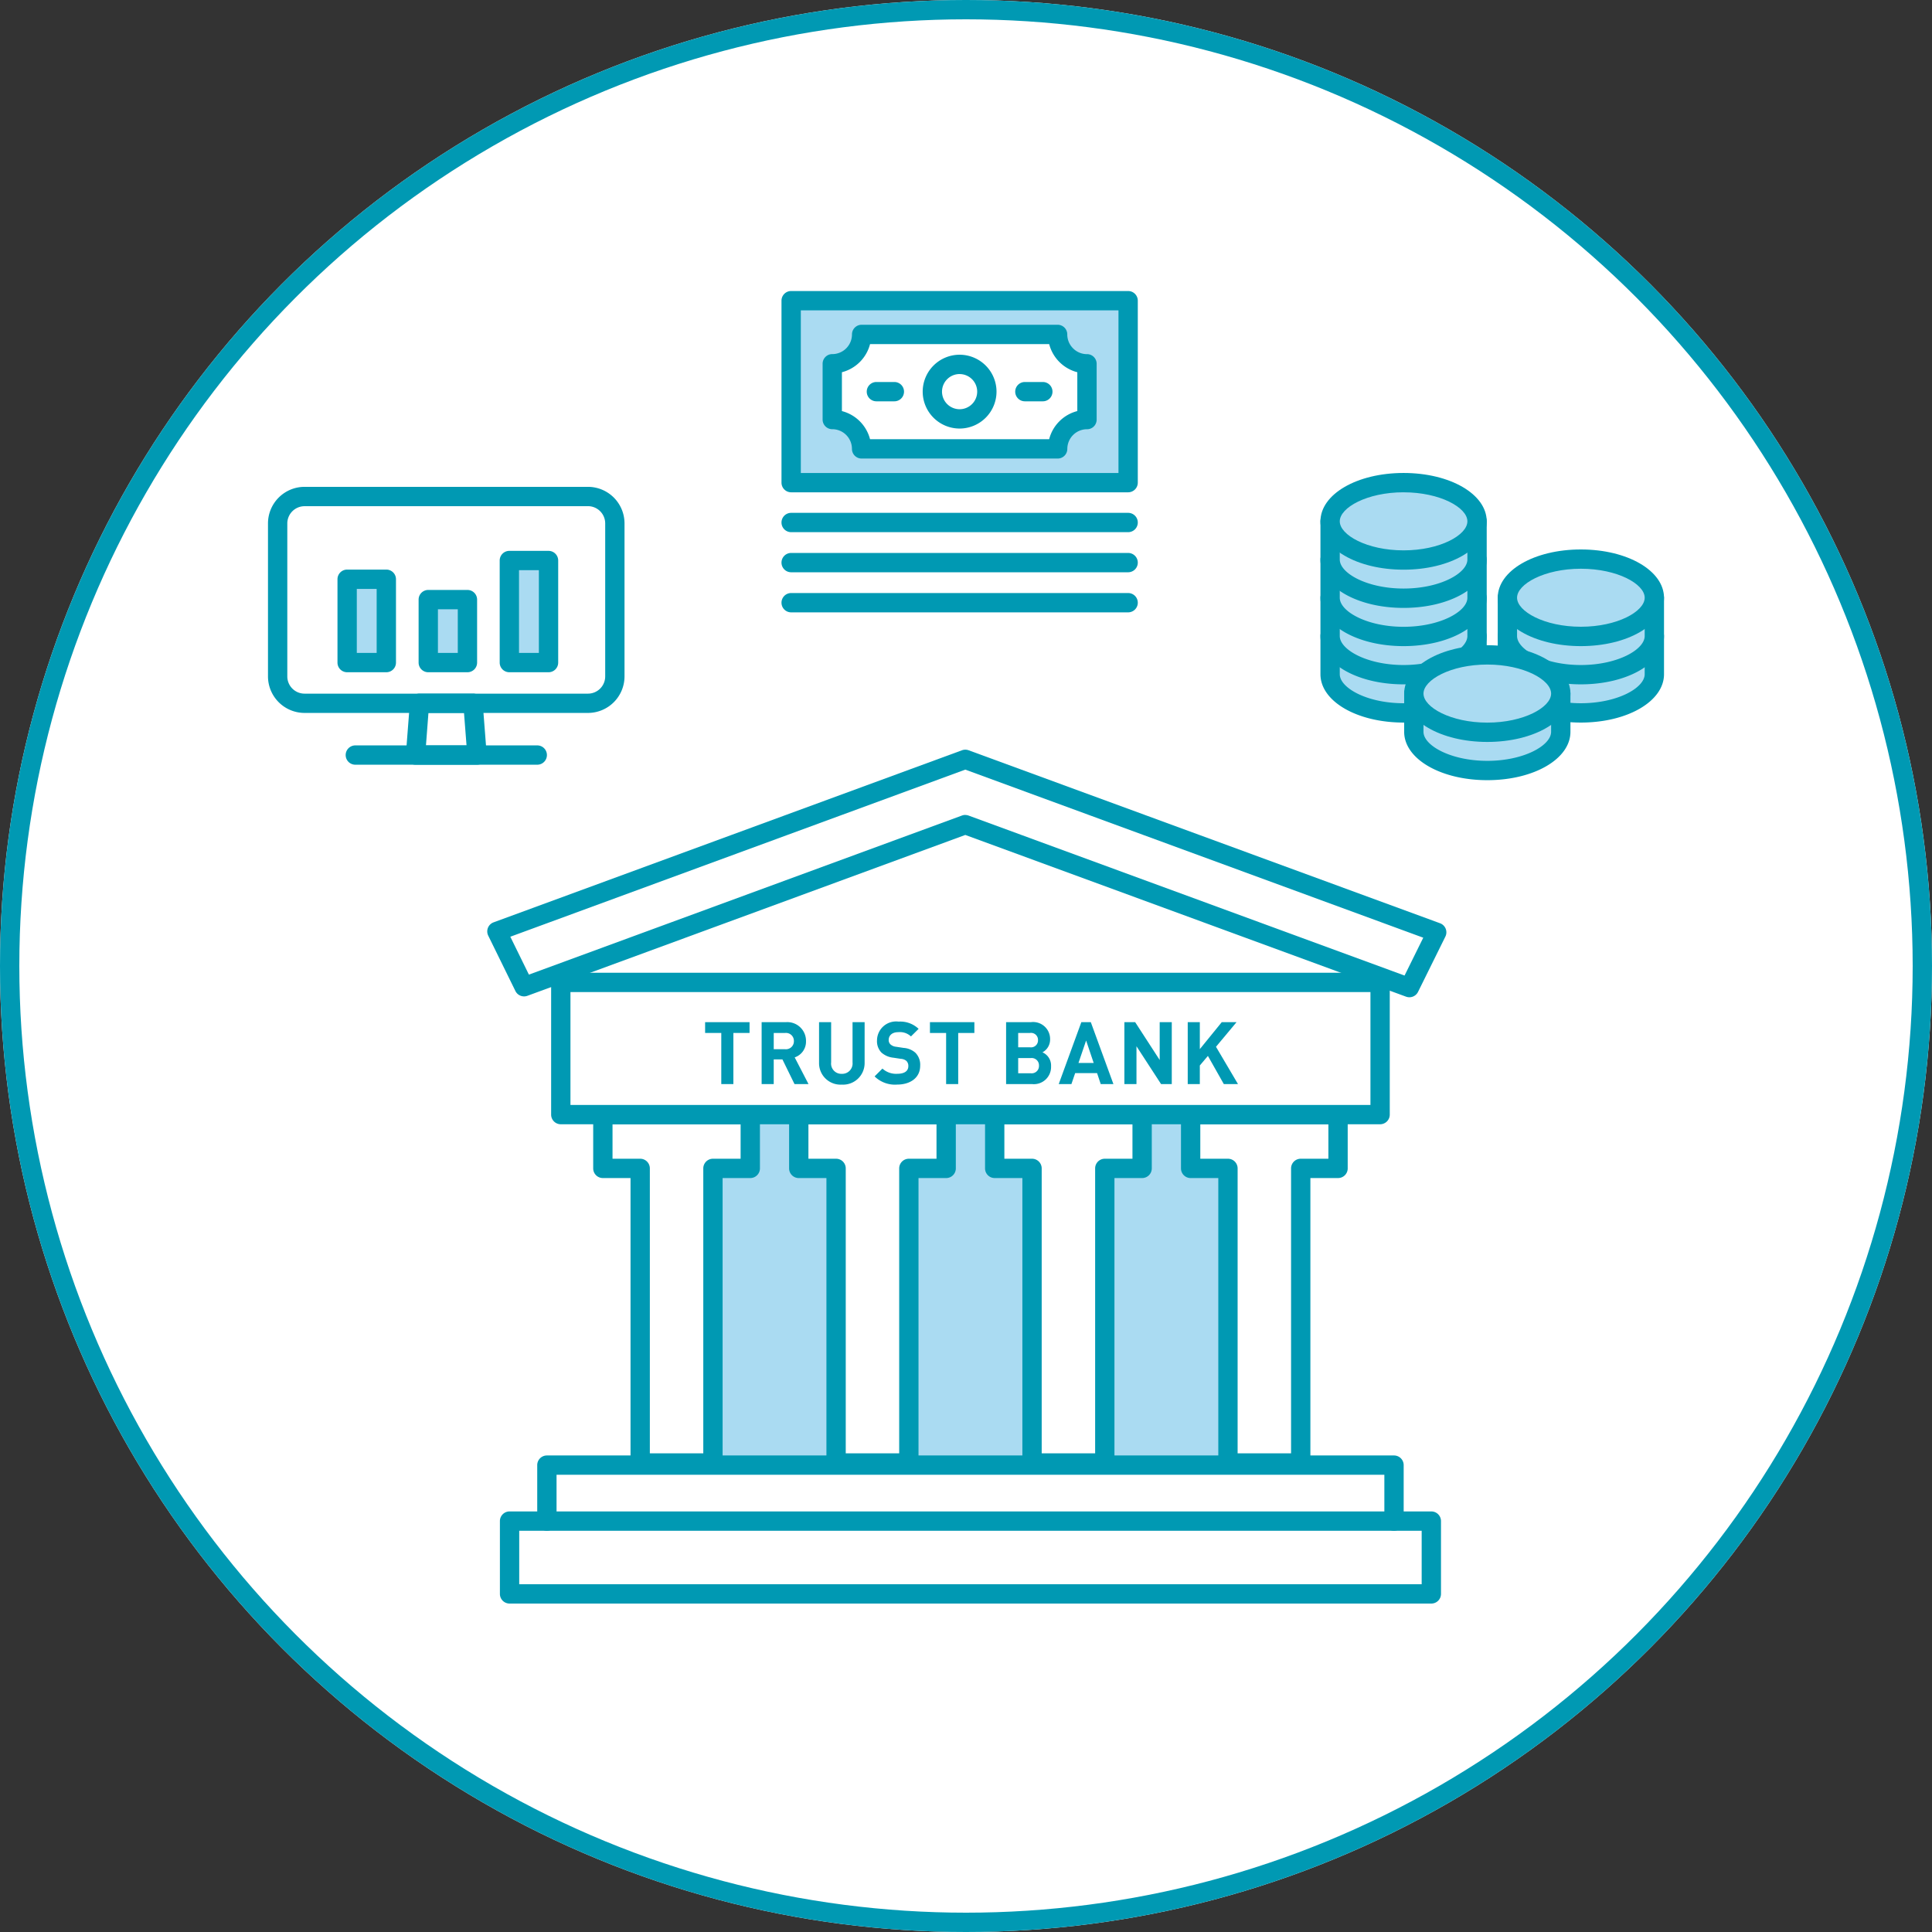 <svg xmlns="http://www.w3.org/2000/svg" width="200" height="200" viewBox="0 0 200 200">
  <rect x="0" y="0" width="200" height="200" fill="#333333" stroke="none"/>
  <g id="グループ_700" data-name="グループ 700" transform="translate(-210 -955)">
    <g id="楕円形_72" data-name="楕円形 72" transform="translate(210 955)" fill="#fff" stroke="#0099b3" stroke-width="2">
      <circle cx="100" cy="100" r="100" stroke="none"/>
      <circle cx="100" cy="100" r="99" fill="none"/>
    </g>
    <g id="グループ_671" data-name="グループ 671" transform="translate(1208.884 654.063)">
      <g id="グループ_647" data-name="グループ 647">
        <rect id="長方形_1490" data-name="長方形 1490" width="69.39" height="36.011" transform="translate(-932.944 416.32)" fill="#aadbf2"/>
        <g id="グループ_641" data-name="グループ 641">
          <path id="パス_1821" data-name="パス 1821" d="M-921.216,416.32v5.569h-3.863v30.494h-7.533V421.889h-3.863V416.32Z" fill="#fff"/>
          <path id="パス_1822" data-name="パス 1822" d="M-925.08,453.383h-7.532a1,1,0,0,1-1-1V422.889h-2.864a1,1,0,0,1-1-1V416.32a1,1,0,0,1,1-1h15.26a1,1,0,0,1,1,1v5.569a1,1,0,0,1-1,1h-2.864v29.494A1,1,0,0,1-925.08,453.383Zm-6.532-2h5.532V421.889a1,1,0,0,1,1-1h2.864V417.32h-13.26v3.569h2.864a1,1,0,0,1,1,1Z" fill="#0099b3"/>
        </g>
        <g id="グループ_642" data-name="グループ 642">
          <path id="パス_1823" data-name="パス 1823" d="M-880.652,416.32v5.569h-3.863v30.494h-7.533V421.889h-3.863V416.32Z" fill="#fff"/>
          <path id="パス_1824" data-name="パス 1824" d="M-884.516,453.383h-7.532a1,1,0,0,1-1-1V422.889h-2.864a1,1,0,0,1-1-1V416.32a1,1,0,0,1,1-1h15.26a1,1,0,0,1,1,1v5.569a1,1,0,0,1-1,1h-2.864v29.494A1,1,0,0,1-884.516,453.383Zm-6.532-2h5.532V421.889a1,1,0,0,1,1-1h2.864V417.32h-13.26v3.569h2.864a1,1,0,0,1,1,1Z" fill="#0099b3"/>
        </g>
        <g id="グループ_643" data-name="グループ 643">
          <path id="パス_1825" data-name="パス 1825" d="M-860.37,416.32v5.569h-3.863v30.494h-7.533V421.889h-3.863V416.32Z" fill="#fff"/>
          <path id="パス_1826" data-name="パス 1826" d="M-864.233,453.383h-7.533a1,1,0,0,1-1-1V422.889h-2.863a1,1,0,0,1-1-1V416.32a1,1,0,0,1,1-1h15.259a1,1,0,0,1,1,1v5.569a1,1,0,0,1-1,1h-2.863v29.494A1,1,0,0,1-864.233,453.383Zm-6.533-2h5.533V421.889a1,1,0,0,1,1-1h2.863V417.32h-13.259v3.569h2.863a1,1,0,0,1,1,1Z" fill="#0099b3"/>
        </g>
        <g id="グループ_644" data-name="グループ 644">
          <path id="パス_1827" data-name="パス 1827" d="M-900.934,416.32v5.569H-904.8v30.494h-7.533V421.889h-3.863V416.32Z" fill="#fff"/>
          <path id="パス_1828" data-name="パス 1828" d="M-904.8,453.383h-7.533a1,1,0,0,1-1-1V422.889h-2.863a1,1,0,0,1-1-1V416.32a1,1,0,0,1,1-1h15.259a1,1,0,0,1,1,1v5.569a1,1,0,0,1-1,1H-903.8v29.494A1,1,0,0,1-904.8,453.383Zm-6.533-2h5.533V421.889a1,1,0,0,1,1-1h2.863V417.32h-13.259v3.569h2.863a1,1,0,0,1,1,1Z" fill="#0099b3"/>
        </g>
        <path id="パス_1829" data-name="パス 1829" d="M-854.576,459.4a1,1,0,0,1-1-1v-4.794H-941.27V458.4a1,1,0,0,1-1,1,1,1,0,0,1-1-1v-5.794a1,1,0,0,1,1-1h87.694a1,1,0,0,1,1,1V458.4A1,1,0,0,1-854.576,459.4Z" fill="#0099b3"/>
        <path id="パス_1830" data-name="パス 1830" d="M-850.713,466.937h-95.421a1,1,0,0,1-1-1V458.4a1,1,0,0,1,1-1h95.421a1,1,0,0,1,1,1v7.534A1,1,0,0,1-850.713,466.937Zm-94.421-2h93.421V459.4h-93.421Z" fill="#0099b3"/>
        <g id="グループ_645" data-name="グループ 645">
          <path id="パス_1831" data-name="パス 1831" d="M-856.016,416.32h-84.815V402.635h84.815Z" fill="#fff"/>
          <path id="パス_1832" data-name="パス 1832" d="M-856.016,417.32h-84.815a1,1,0,0,1-1-1V402.635a1,1,0,0,1,1-1h84.815a1,1,0,0,1,1,1V416.32A1,1,0,0,1-856.016,417.32Zm-83.815-2h82.815V403.635h-82.815Z" fill="#0099b3"/>
        </g>
        <path id="パス_1833" data-name="パス 1833" d="M-852.986,404.173a.989.989,0,0,1-.345-.062l-45.625-16.741-45.333,16.653a1,1,0,0,1-1.242-.5l-2.81-5.726a1,1,0,0,1-.031-.813,1,1,0,0,1,.584-.566l48.488-17.813a1,1,0,0,1,.689,0l48.8,17.907a1,1,0,0,1,.584.567,1,1,0,0,1-.033.815l-2.828,5.72A1,1,0,0,1-852.986,404.173Zm-45.97-18.868a1,1,0,0,1,.345.061l45.126,16.559,1.937-3.918-47.408-17.4-47.1,17.3,1.925,3.922,44.832-16.47A.994.994,0,0,1-898.956,385.3Z" fill="#0099b3"/>
        <g id="グループ_646" data-name="グループ 646">
          <path id="パス_1834" data-name="パス 1834" d="M-921.291,407.868h-1.674v5.293h-1.252v-5.293h-1.674v-1.117h4.6Z" fill="#0099b3"/>
          <path id="パス_1835" data-name="パス 1835" d="M-917.527,406.751a1.934,1.934,0,0,1,2.08,1.963,1.717,1.717,0,0,1-1.171,1.683l1.431,2.764h-1.449l-1.252-2.557h-.9v2.557h-1.252v-6.41Zm-1.26,1.117v1.684h1.187a.824.824,0,0,0,.9-.847.821.821,0,0,0-.9-.837Z" fill="#0099b3"/>
          <path id="パス_1836" data-name="パス 1836" d="M-909.379,410.965a2.231,2.231,0,0,1-2.367,2.251,2.221,2.221,0,0,1-2.35-2.251v-4.214h1.251v4.169a1.059,1.059,0,0,0,1.1,1.179,1.072,1.072,0,0,0,1.116-1.179v-4.169h1.251Z" fill="#0099b3"/>
          <path id="パス_1837" data-name="パス 1837" d="M-903.79,407.444l-.792.784a1.667,1.667,0,0,0-1.315-.441c-.667,0-.99.369-.99.81a.605.605,0,0,0,.189.459,1.032,1.032,0,0,0,.585.243l.765.117a2.036,2.036,0,0,1,1.225.5,1.761,1.761,0,0,1,.495,1.351c0,1.242-1.026,1.945-2.377,1.945a3.007,3.007,0,0,1-2.341-.847l.811-.81a2.09,2.09,0,0,0,1.539.54c.747,0,1.143-.288,1.143-.8a.718.718,0,0,0-.2-.531.953.953,0,0,0-.576-.216l-.765-.117a2.2,2.2,0,0,1-1.243-.532,1.682,1.682,0,0,1-.459-1.26,1.976,1.976,0,0,1,2.234-1.945A2.748,2.748,0,0,1-903.79,407.444Z" fill="#0099b3"/>
          <path id="パス_1838" data-name="パス 1838" d="M-898.017,407.868h-1.673v5.293h-1.252v-5.293h-1.674v-1.117h4.6Z" fill="#0099b3"/>
          <path id="パス_1839" data-name="パス 1839" d="M-892.168,406.751a1.759,1.759,0,0,1,1.99,1.8,1.494,1.494,0,0,1-.792,1.323,1.483,1.483,0,0,1,.891,1.44,1.779,1.779,0,0,1-1.972,1.846h-2.682v-6.41Zm-1.314,1.117v1.486h1.234a.722.722,0,0,0,.818-.748.719.719,0,0,0-.818-.738Zm0,2.6v1.575h1.314a.755.755,0,0,0,.838-.792.753.753,0,0,0-.838-.783Z" fill="#0099b3"/>
          <path id="パス_1840" data-name="パス 1840" d="M-883.623,413.161h-1.314l-.378-1.134h-2.269l-.387,1.134h-1.314l2.341-6.41h.981Zm-3.618-2.187h1.575l-.783-2.323Z" fill="#0099b3"/>
          <path id="パス_1841" data-name="パス 1841" d="M-877.582,413.161h-1.108l-2.546-3.916v3.916h-1.252v-6.41h1.116l2.539,3.917v-3.917h1.251Z" fill="#0099b3"/>
          <path id="パス_1842" data-name="パス 1842" d="M-873.005,409.3l2.278,3.862h-1.467l-1.648-2.917-.837.99v1.927h-1.252v-6.41h1.252v2.791l2.269-2.791h1.53Z" fill="#0099b3"/>
        </g>
      </g>
      <g id="グループ_661" data-name="グループ 661">
        <g id="グループ_648" data-name="グループ 648">
          <path id="パス_1843" data-name="パス 1843" d="M-861.192,366.774v3.957c0,2.212,3.405,4.006,7.606,4.006s7.606-1.794,7.606-4.006v-3.957" fill="#aadbf2"/>
          <path id="パス_1844" data-name="パス 1844" d="M-853.586,375.736c-4.826,0-8.606-2.2-8.606-5.006v-3.956a1,1,0,0,1,1-1,1,1,0,0,1,1,1v3.956c0,1.419,2.825,3.006,6.606,3.006s6.606-1.587,6.606-3.006v-3.956a1,1,0,0,1,1-1,1,1,0,0,1,1,1v3.956C-844.98,373.537-848.76,375.736-853.586,375.736Z" fill="#0099b3"/>
        </g>
        <g id="グループ_649" data-name="グループ 649">
          <path id="パス_1845" data-name="パス 1845" d="M-861.192,362.817v3.957c0,2.212,3.405,4.006,7.606,4.006s7.606-1.794,7.606-4.006v-3.957" fill="#aadbf2"/>
          <path id="パス_1846" data-name="パス 1846" d="M-853.586,371.78c-4.826,0-8.606-2.2-8.606-5.006v-3.957a1,1,0,0,1,1-1,1,1,0,0,1,1,1v3.957c0,1.419,2.825,3.006,6.606,3.006s6.606-1.587,6.606-3.006v-3.957a1,1,0,0,1,1-1,1,1,0,0,1,1,1v3.957C-844.98,369.581-848.76,371.78-853.586,371.78Z" fill="#0099b3"/>
        </g>
        <g id="グループ_650" data-name="グループ 650">
          <path id="パス_1847" data-name="パス 1847" d="M-861.192,358.861v3.956c0,2.213,3.405,4.007,7.606,4.007s7.606-1.794,7.606-4.007v-3.956" fill="#aadbf2"/>
          <path id="パス_1848" data-name="パス 1848" d="M-853.586,367.823c-4.826,0-8.606-2.2-8.606-5.006v-3.956a1,1,0,0,1,1-1,1,1,0,0,1,1,1v3.956c0,1.419,2.825,3.006,6.606,3.006s6.606-1.587,6.606-3.006v-3.956a1,1,0,0,1,1-1,1,1,0,0,1,1,1v3.956C-844.98,365.624-848.76,367.823-853.586,367.823Z" fill="#0099b3"/>
        </g>
        <g id="グループ_653" data-name="グループ 653">
          <g id="グループ_651" data-name="グループ 651">
            <path id="パス_1849" data-name="パス 1849" d="M-861.192,354.9v3.957c0,2.212,3.405,4.006,7.606,4.006s7.606-1.794,7.606-4.006V354.9" fill="#aadbf2"/>
            <path id="パス_1850" data-name="パス 1850" d="M-853.586,363.867c-4.826,0-8.606-2.2-8.606-5.006V354.9a1,1,0,0,1,1-1,1,1,0,0,1,1,1v3.957c0,1.419,2.825,3.006,6.606,3.006s6.606-1.587,6.606-3.006V354.9a1,1,0,0,1,1-1,1,1,0,0,1,1,1v3.957C-844.98,361.668-848.76,363.867-853.586,363.867Z" fill="#0099b3"/>
          </g>
          <g id="グループ_652" data-name="グループ 652">
            <ellipse id="楕円形_73" data-name="楕円形 73" cx="7.606" cy="4.006" rx="7.606" ry="4.006" transform="translate(-861.192 350.898)" fill="#aadbf2"/>
            <path id="パス_1851" data-name="パス 1851" d="M-853.586,359.91c-4.826,0-8.606-2.2-8.606-5.006s3.78-5.006,8.606-5.006,8.606,2.2,8.606,5.006S-848.76,359.91-853.586,359.91Zm0-8.012c-3.781,0-6.606,1.587-6.606,3.006s2.825,3.006,6.606,3.006,6.606-1.587,6.606-3.006S-849.8,351.9-853.586,351.9Z" fill="#0099b3"/>
          </g>
        </g>
        <g id="グループ_654" data-name="グループ 654">
          <path id="パス_1852" data-name="パス 1852" d="M-842.839,366.774v3.957c0,2.212,3.406,4.006,7.606,4.006s7.606-1.794,7.606-4.006v-3.957" fill="#aadbf2"/>
          <path id="パス_1853" data-name="パス 1853" d="M-835.233,375.736c-4.826,0-8.606-2.2-8.606-5.006v-3.956a1,1,0,0,1,1-1,1,1,0,0,1,1,1v3.956c0,1.419,2.825,3.006,6.606,3.006s6.607-1.587,6.607-3.006v-3.956a1,1,0,0,1,1-1,1,1,0,0,1,1,1v3.956C-826.626,373.537-830.407,375.736-835.233,375.736Z" fill="#0099b3"/>
        </g>
        <g id="グループ_657" data-name="グループ 657">
          <g id="グループ_655" data-name="グループ 655">
            <path id="パス_1854" data-name="パス 1854" d="M-842.839,362.817v3.957c0,2.212,3.406,4.006,7.606,4.006s7.606-1.794,7.606-4.006v-3.957" fill="#aadbf2"/>
            <path id="パス_1855" data-name="パス 1855" d="M-835.233,371.78c-4.826,0-8.606-2.2-8.606-5.006v-3.957a1,1,0,0,1,1-1,1,1,0,0,1,1,1v3.957c0,1.419,2.825,3.006,6.606,3.006s6.607-1.587,6.607-3.006v-3.957a1,1,0,0,1,1-1,1,1,0,0,1,1,1v3.957C-826.626,369.581-830.407,371.78-835.233,371.78Z" fill="#0099b3"/>
          </g>
          <g id="グループ_656" data-name="グループ 656">
            <ellipse id="楕円形_74" data-name="楕円形 74" cx="7.606" cy="4.006" rx="7.606" ry="4.006" transform="translate(-842.839 358.811)" fill="#aadbf2"/>
            <path id="パス_1856" data-name="パス 1856" d="M-835.233,367.823c-4.826,0-8.606-2.2-8.606-5.006s3.78-5,8.606-5,8.607,2.2,8.607,5S-830.407,367.823-835.233,367.823Zm0-8.011c-3.781,0-6.606,1.586-6.606,3s2.825,3.006,6.606,3.006,6.607-1.587,6.607-3.006S-831.452,359.812-835.233,359.812Z" fill="#0099b3"/>
          </g>
        </g>
        <g id="グループ_660" data-name="グループ 660">
          <g id="グループ_658" data-name="グループ 658">
            <path id="パス_1857" data-name="パス 1857" d="M-852.525,372.737v3.956c0,2.213,3.406,4.006,7.606,4.006s7.606-1.793,7.606-4.006v-3.956" fill="#aadbf2"/>
            <path id="パス_1858" data-name="パス 1858" d="M-844.919,381.7c-4.826,0-8.606-2.2-8.606-5.006v-3.957a1,1,0,0,1,1-1,1,1,0,0,1,1,1v3.957c0,1.419,2.825,3.006,6.606,3.006s6.606-1.587,6.606-3.006v-3.957a1,1,0,0,1,1-1,1,1,0,0,1,1,1v3.957C-836.313,379.5-840.093,381.7-844.919,381.7Z" fill="#0099b3"/>
          </g>
          <g id="グループ_659" data-name="グループ 659">
            <ellipse id="楕円形_75" data-name="楕円形 75" cx="7.606" cy="4.006" rx="7.606" ry="4.006" transform="translate(-852.525 368.73)" fill="#aadbf2"/>
            <path id="パス_1859" data-name="パス 1859" d="M-844.919,377.742c-4.826,0-8.606-2.2-8.606-5.006s3.78-5.006,8.606-5.006,8.606,2.2,8.606,5.006S-840.093,377.742-844.919,377.742Zm0-8.012c-3.781,0-6.606,1.587-6.606,3.006s2.825,3.006,6.606,3.006,6.606-1.587,6.606-3.006S-841.138,369.73-844.919,369.73Z" fill="#0099b3"/>
          </g>
        </g>
      </g>
      <g id="グループ_665" data-name="グループ 665">
        <g id="グループ_664" data-name="グループ 664">
          <g id="グループ_662" data-name="グループ 662">
            <rect id="長方形_1491" data-name="長方形 1491" width="34.885" height="18.835" transform="translate(-916.988 332.064)" fill="#aadbf2"/>
            <path id="パス_1860" data-name="パス 1860" d="M-882.1,351.9h-34.884a1,1,0,0,1-1-1V332.063a1,1,0,0,1,1-1H-882.1a1,1,0,0,1,1,1V350.9A1,1,0,0,1-882.1,351.9Zm-33.884-2H-883.1V333.063h-32.884Z" fill="#0099b3"/>
          </g>
          <g id="グループ_663" data-name="グループ 663">
            <path id="パス_1861" data-name="パス 1861" d="M-909.689,347.407H-889.4a3.04,3.04,0,0,1,3.039-3.04V338.6a3.04,3.04,0,0,1-3.039-3.04h-20.29a3.04,3.04,0,0,1-3.04,3.04v5.772a3.04,3.04,0,0,1,3.04,3.04Z" fill="#fff"/>
            <path id="パス_1862" data-name="パス 1862" d="M-889.4,348.406h-20.29a1,1,0,0,1-1-1,2.042,2.042,0,0,0-2-2.039.907.907,0,0,1-.267-.025,1,1,0,0,1-.77-.973v-5.776a1,1,0,0,1,.77-.974,1.043,1.043,0,0,1,.282-.025,2.042,2.042,0,0,0,1.988-2.038,1,1,0,0,1,1-1H-889.4a1,1,0,0,1,.708.293,1,1,0,0,1,.292.708,2.027,2.027,0,0,0,.6,1.441,2.024,2.024,0,0,0,1.389.6,1,1,0,0,1,1.022.757.982.982,0,0,1,.03.253v5.732a.97.97,0,0,1-.03.273.986.986,0,0,1-1.007.758,2.043,2.043,0,0,0-2,2.039A1,1,0,0,1-889.4,348.406Zm-19.416-2h18.541a4.01,4.01,0,0,1,1.058-1.856,4.015,4.015,0,0,1,1.856-1.059V339.47a4.058,4.058,0,0,1-2.913-2.914h-18.542a4.056,4.056,0,0,1-2.914,2.914v4.022A4.052,4.052,0,0,1-908.817,346.406Z" fill="#0099b3"/>
          </g>
          <path id="パス_1863" data-name="パス 1863" d="M-899.546,345.3a3.825,3.825,0,0,1-3.821-3.821,3.825,3.825,0,0,1,3.821-3.821,3.825,3.825,0,0,1,3.821,3.821A3.825,3.825,0,0,1-899.546,345.3Zm0-5.642a1.824,1.824,0,0,0-1.821,1.821,1.823,1.823,0,0,0,1.821,1.821,1.823,1.823,0,0,0,1.821-1.821A1.824,1.824,0,0,0-899.546,339.66Z" fill="#0099b3"/>
          <path id="パス_1864" data-name="パス 1864" d="M-890.93,342.481h-1.859a1,1,0,0,1-1-1,1,1,0,0,1,1-1h1.859a1,1,0,0,1,1,1A1,1,0,0,1-890.93,342.481Z" fill="#0099b3"/>
          <path id="パス_1865" data-name="パス 1865" d="M-906.3,342.481h-1.859a1,1,0,0,1-1-1,1,1,0,0,1,1-1h1.859a1,1,0,0,1,1,1A1,1,0,0,1-906.3,342.481Z" fill="#0099b3"/>
        </g>
        <path id="パス_1866" data-name="パス 1866" d="M-882.1,356.027h-34.884a1,1,0,0,1-1-1,1,1,0,0,1,1-1H-882.1a1,1,0,0,1,1,1A1,1,0,0,1-882.1,356.027Z" fill="#0099b3"/>
        <path id="パス_1867" data-name="パス 1867" d="M-882.1,360.178h-34.884a1,1,0,0,1-1-1,1,1,0,0,1,1-1H-882.1a1,1,0,0,1,1,1A1,1,0,0,1-882.1,360.178Z" fill="#0099b3"/>
        <path id="パス_1868" data-name="パス 1868" d="M-882.1,364.328h-34.884a1,1,0,0,1-1-1,1,1,0,0,1,1-1H-882.1a1,1,0,0,1,1,1A1,1,0,0,1-882.1,364.328Z" fill="#0099b3"/>
      </g>
      <g id="グループ_670" data-name="グループ 670">
        <path id="パス_1869" data-name="パス 1869" d="M-938.018,374.739h-29.34a3.787,3.787,0,0,1-3.784-3.783V355.119a3.788,3.788,0,0,1,3.784-3.784h29.34a3.788,3.788,0,0,1,3.784,3.784v15.837A3.787,3.787,0,0,1-938.018,374.739Zm-29.34-21.4a1.786,1.786,0,0,0-1.784,1.784v15.837a1.785,1.785,0,0,0,1.784,1.783h29.34a1.785,1.785,0,0,0,1.784-1.783V355.119a1.786,1.786,0,0,0-1.784-1.784Z" fill="#0099b3"/>
        <path id="パス_1870" data-name="パス 1870" d="M-949.506,380.1h-6.363a1,1,0,0,1-.734-.321,1,1,0,0,1-.263-.757l.414-5.362a1,1,0,0,1,1-.923h5.534a1,1,0,0,1,1,.923l.415,5.362a1,1,0,0,1-.263.757A1,1,0,0,1-949.506,380.1Zm-5.283-2h4.2l-.261-3.363h-3.682Z" fill="#0099b3"/>
        <path id="パス_1871" data-name="パス 1871" d="M-943.271,380.1H-962.1a1,1,0,0,1-1-1,1,1,0,0,1,1-1h18.833a1,1,0,0,1,1,1A1,1,0,0,1-943.271,380.1Z" fill="#0099b3"/>
        <g id="グループ_669" data-name="グループ 669">
          <g id="グループ_666" data-name="グループ 666">
            <rect id="長方形_1492" data-name="長方形 1492" width="4.056" height="10.567" transform="translate(-946.152 358.962)" fill="#aadbf2"/>
            <path id="パス_1872" data-name="パス 1872" d="M-942.1,370.528h-4.056a1,1,0,0,1-1-1V358.962a1,1,0,0,1,1-1h4.056a1,1,0,0,1,1,1v10.566A1,1,0,0,1-942.1,370.528Zm-3.056-2h2.056v-8.566h-2.056Z" fill="#0099b3"/>
          </g>
          <g id="グループ_667" data-name="グループ 667">
            <rect id="長方形_1493" data-name="長方形 1493" width="4.056" height="6.52" transform="translate(-954.55 363.008)" fill="#aadbf2"/>
            <path id="パス_1873" data-name="パス 1873" d="M-950.494,370.528h-4.056a1,1,0,0,1-1-1v-6.52a1,1,0,0,1,1-1h4.056a1,1,0,0,1,1,1v6.52A1,1,0,0,1-950.494,370.528Zm-3.056-2h2.056v-4.52h-2.056Z" fill="#0099b3"/>
          </g>
          <g id="グループ_668" data-name="グループ 668">
            <rect id="長方形_1494" data-name="長方形 1494" width="4.056" height="8.625" transform="translate(-962.948 360.903)" fill="#aadbf2"/>
            <path id="パス_1874" data-name="パス 1874" d="M-958.892,370.528h-4.056a1,1,0,0,1-1-1V360.9a1,1,0,0,1,1-1h4.056a1,1,0,0,1,1,1v8.625A1,1,0,0,1-958.892,370.528Zm-3.056-2h2.056V361.9h-2.056Z" fill="#0099b3"/>
          </g>
        </g>
      </g>
    </g>
  </g>
</svg>
